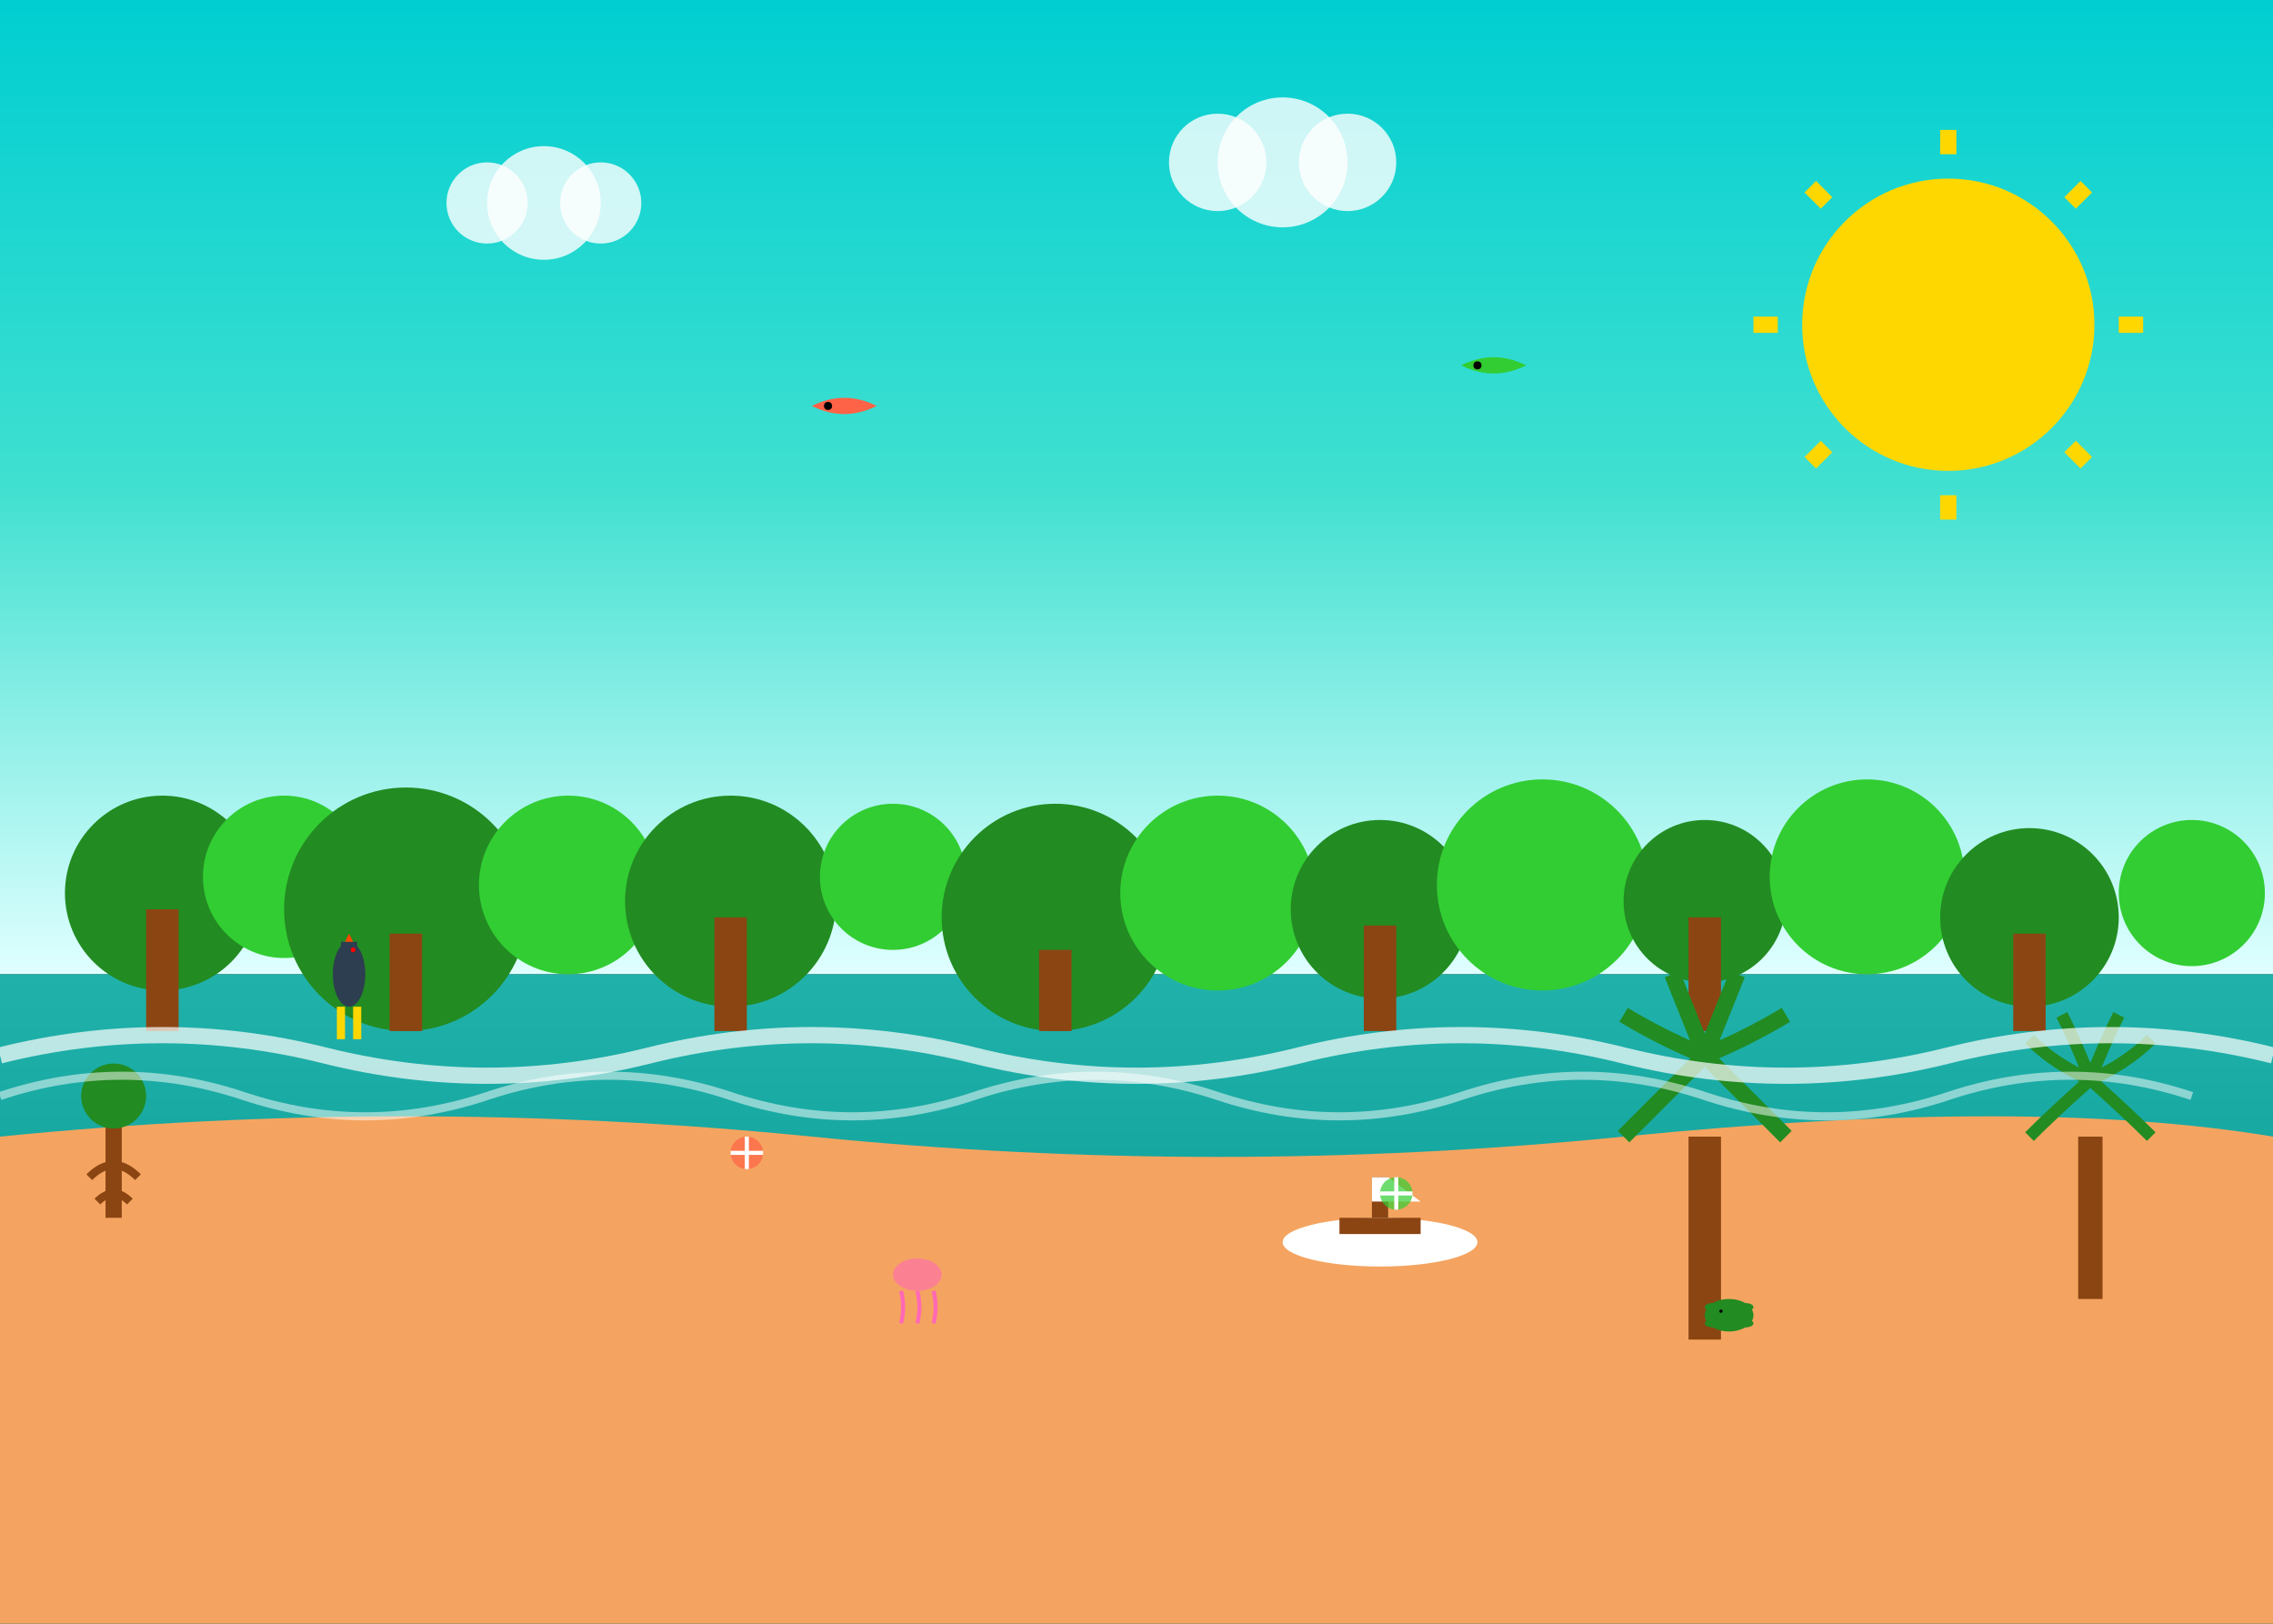<svg width="280" height="200" viewBox="0 0 280 200" fill="none" xmlns="http://www.w3.org/2000/svg">
  <rect x="0" y="0" width="280" height="200" fill="#333333" stroke="none"/>
  <!-- Tropical North Queensland background -->
  <defs>
    <linearGradient id="tropicalSky" x1="0%" y1="0%" x2="0%" y2="100%">
      <stop offset="0%" style="stop-color:#00CED1;stop-opacity:1" />
      <stop offset="50%" style="stop-color:#40E0D0;stop-opacity:1" />
      <stop offset="100%" style="stop-color:#E0FFFF;stop-opacity:1" />
    </linearGradient>
    <linearGradient id="oceanGradient" x1="0%" y1="0%" x2="0%" y2="100%">
      <stop offset="0%" style="stop-color:#20B2AA;stop-opacity:1" />
      <stop offset="100%" style="stop-color:#008B8B;stop-opacity:1" />
    </linearGradient>
    <linearGradient id="reefGradient" x1="0%" y1="0%" x2="100%" y2="0%">
      <stop offset="0%" style="stop-color:#FF7F50;stop-opacity:0.8" />
      <stop offset="50%" style="stop-color:#FFB6C1;stop-opacity:0.8" />
      <stop offset="100%" style="stop-color:#FF69B4;stop-opacity:0.8" />
    </linearGradient>
  </defs>
  
  <!-- Sky -->
  <rect width="280" height="120" fill="url(#tropicalSky)"/>
  
  <!-- Ocean -->
  <rect y="120" width="280" height="80" fill="url(#oceanGradient)"/>
  
  <!-- Coral reef -->
  <ellipse cx="70" cy="180" rx="30" ry="15" fill="url(#reefGradient)"/>
  <ellipse cx="150" cy="185" rx="25" ry="12" fill="url(#reefGradient)"/>
  <ellipse cx="220" cy="175" rx="35" ry="18" fill="url(#reefGradient)"/>
  
  <!-- Coral formations -->
  <g transform="translate(60,170)">
    <circle cx="5" cy="5" r="3" fill="#FF4500"/>
    <circle cx="10" cy="8" r="2" fill="#FF6347"/>
    <circle cx="15" cy="6" r="2.5" fill="#FF7F50"/>
    <path d="M5,2 Q7,0 9,2 Q11,4 9,6 Q7,8 5,6 Q3,4 5,2" fill="#FFB6C1"/>
  </g>
  
  <g transform="translate(140,175)">
    <circle cx="3" cy="4" r="2" fill="#DA70D6"/>
    <circle cx="8" cy="6" r="3" fill="#FF69B4"/>
    <circle cx="12" cy="3" r="2" fill="#FF1493"/>
    <path d="M3,1 Q5,0 7,1 Q9,3 7,5 Q5,6 3,5 Q1,3 3,1" fill="#FFA07A"/>
  </g>
  
  <!-- Tropical fish -->
  <g transform="translate(80,160)">
    <ellipse cx="3" cy="2" rx="3" ry="1.5" fill="#FFD700"/>
    <polygon points="0,2 -2,1 -2,3" fill="#FFD700"/>
    <circle cx="4" cy="1.5" r="0.3" fill="#000"/>
    <path d="M1,1 L5,1 M1,3 L5,3" stroke="#FF8C00" stroke-width="0.3"/>
  </g>
  
  <g transform="translate(120,170)">
    <ellipse cx="2" cy="1.5" rx="2" ry="1" fill="#00BFFF"/>
    <polygon points="0,1.5 -1.5,0.5 -1.5,2.5" fill="#00BFFF"/>
    <circle cx="2.5" cy="1" r="0.2" fill="#000"/>
    <path d="M0.5,0.8 L3.5,0.8 M0.5,2.2 L3.5,2.2" stroke="#0080FF" stroke-width="0.2"/>
  </g>
  
  <g transform="translate(190,165)">
    <ellipse cx="2.5" cy="2" rx="2.5" ry="1.5" fill="#FF6347"/>
    <polygon points="0,2 -2,1 -2,3" fill="#FF6347"/>
    <circle cx="3.5" cy="1.5" r="0.3" fill="#000"/>
    <path d="M0.5,1.2 L4.5,1.2 M0.5,2.8 L4.5,2.8" stroke="#FF4500" stroke-width="0.3"/>
  </g>
  
  <!-- Rainforest canopy -->
  <g transform="translate(0,100)">
    <circle cx="20" cy="10" r="12" fill="#228B22"/>
    <circle cx="35" cy="8" r="10" fill="#32CD32"/>
    <circle cx="50" cy="12" r="15" fill="#228B22"/>
    <circle cx="70" cy="9" r="11" fill="#32CD32"/>
    <circle cx="90" cy="11" r="13" fill="#228B22"/>
    <circle cx="110" cy="8" r="9" fill="#32CD32"/>
    <circle cx="130" cy="13" r="14" fill="#228B22"/>
    <circle cx="150" cy="10" r="12" fill="#32CD32"/>
    <circle cx="170" cy="12" r="11" fill="#228B22"/>
    <circle cx="190" cy="9" r="13" fill="#32CD32"/>
    <circle cx="210" cy="11" r="10" fill="#228B22"/>
    <circle cx="230" cy="8" r="12" fill="#32CD32"/>
    <circle cx="250" cy="13" r="11" fill="#228B22"/>
    <circle cx="270" cy="10" r="9" fill="#32CD32"/>
  </g>
  
  <!-- Tree trunks -->
  <rect x="18" y="112" width="4" height="15" fill="#8B4513"/>
  <rect x="48" y="115" width="4" height="12" fill="#8B4513"/>
  <rect x="88" y="113" width="4" height="14" fill="#8B4513"/>
  <rect x="128" y="117" width="4" height="10" fill="#8B4513"/>
  <rect x="168" y="114" width="4" height="13" fill="#8B4513"/>
  <rect x="208" y="113" width="4" height="14" fill="#8B4513"/>
  <rect x="248" y="115" width="4" height="12" fill="#8B4513"/>
  
  <!-- Cassowary -->
  <g transform="translate(40,115)">
    <ellipse cx="3" cy="5" rx="2" ry="4" fill="#2C3E50"/>
    <rect x="2" y="1" width="2" height="3" fill="#2C3E50"/>
    <polygon points="3,0 2.5,1 3.5,1" fill="#FF4500"/>
    <rect x="1.5" y="9" width="1" height="4" fill="#FFD700"/>
    <rect x="3.5" y="9" width="1" height="4" fill="#FFD700"/>
    <circle cx="3.5" cy="2" r="0.3" fill="#FF0000"/>
  </g>
  
  <!-- Tropical beach -->
  <path d="M0,140 Q50,135 100,140 Q150,145 200,140 Q250,135 280,140 L280,200 L0,200 Z" fill="#F4A460"/>
  
  <!-- Palm trees -->
  <g transform="translate(200,120)">
    <rect x="8" y="20" width="4" height="25" fill="#8B4513"/>
    <path d="M10,10 Q5,15 0,20 M10,10 Q15,15 20,20 M10,10 Q8,5 6,0 M10,10 Q12,5 14,0 M10,10 Q5,8 0,5 M10,10 Q15,8 20,5" stroke="#228B22" stroke-width="2" fill="none"/>
  </g>
  
  <g transform="translate(250,125)">
    <rect x="6" y="15" width="3" height="20" fill="#8B4513"/>
    <path d="M7.5,8 Q3,12 0,15 M7.5,8 Q12,12 15,15 M7.5,8 Q6,4 4,0 M7.5,8 Q9,4 11,0 M7.5,8 Q3,6 0,3 M7.5,8 Q12,6 15,3" stroke="#228B22" stroke-width="1.5" fill="none"/>
  </g>
  
  <!-- Boat on water -->
  <g transform="translate(160,150)">
    <ellipse cx="10" cy="3" rx="12" ry="3" fill="#FFFFFF"/>
    <rect x="5" y="0" width="10" height="2" fill="#8B4513"/>
    <rect x="9" y="-5" width="2" height="5" fill="#8B4513"/>
    <polygon points="9,-5 11,-5 15,-2 9,-2" fill="#FFFFFF"/>
  </g>
  
  <!-- Tropical sun -->
  <circle cx="240" cy="40" r="18" fill="#FFD700"/>
  <g transform="translate(240,40)">
    <line x1="-24" y1="0" x2="-21" y2="0" stroke="#FFD700" stroke-width="2"/>
    <line x1="24" y1="0" x2="21" y2="0" stroke="#FFD700" stroke-width="2"/>
    <line x1="0" y1="-24" x2="0" y2="-21" stroke="#FFD700" stroke-width="2"/>
    <line x1="0" y1="24" x2="0" y2="21" stroke="#FFD700" stroke-width="2"/>
    <line x1="-17" y1="-17" x2="-15" y2="-15" stroke="#FFD700" stroke-width="2"/>
    <line x1="17" y1="-17" x2="15" y2="-15" stroke="#FFD700" stroke-width="2"/>
    <line x1="-17" y1="17" x2="-15" y2="15" stroke="#FFD700" stroke-width="2"/>
    <line x1="17" y1="17" x2="15" y2="15" stroke="#FFD700" stroke-width="2"/>
  </g>
  
  <!-- Tropical clouds -->
  <g transform="translate(60,25)">
    <circle cx="0" cy="0" r="5" fill="white" opacity="0.8"/>
    <circle cx="7" cy="0" r="7" fill="white" opacity="0.8"/>
    <circle cx="14" cy="0" r="5" fill="white" opacity="0.8"/>
  </g>
  
  <g transform="translate(150,20)">
    <circle cx="0" cy="0" r="6" fill="white" opacity="0.8"/>
    <circle cx="8" cy="0" r="8" fill="white" opacity="0.8"/>
    <circle cx="16" cy="0" r="6" fill="white" opacity="0.8"/>
  </g>
  
  <!-- Tropical birds -->
  <g transform="translate(100,50)">
    <path d="M0,0 Q4,-2 8,0 Q4,2 0,0" fill="#FF6347"/>
    <circle cx="2" cy="0" r="0.5" fill="#000"/>
  </g>
  
  <g transform="translate(180,45)">
    <path d="M0,0 Q4,-2 8,0 Q4,2 0,0" fill="#32CD32"/>
    <circle cx="2" cy="0" r="0.5" fill="#000"/>
  </g>
  
  <!-- Snorkeling area markers -->
  <g transform="translate(90,140)">
    <circle cx="2" cy="2" r="2" fill="#FF6347" opacity="0.7"/>
    <path d="M2,0 L2,4 M0,2 L4,2" stroke="white" stroke-width="0.5"/>
  </g>
  
  <g transform="translate(170,145)">
    <circle cx="2" cy="2" r="2" fill="#32CD32" opacity="0.7"/>
    <path d="M2,0 L2,4 M0,2 L4,2" stroke="white" stroke-width="0.5"/>
  </g>
  
  <!-- Jellyfish -->
  <g transform="translate(110,155)">
    <ellipse cx="3" cy="2" rx="3" ry="2" fill="#FF69B4" opacity="0.6"/>
    <path d="M1,4 Q1.5,6 1,8 M3,4 Q3.5,6 3,8 M5,4 Q5.5,6 5,8" stroke="#FF69B4" stroke-width="0.5" fill="none"/>
  </g>
  
  <!-- Sea turtle -->
  <g transform="translate(210,160)">
    <ellipse cx="3" cy="2" rx="3" ry="2" fill="#228B22"/>
    <ellipse cx="1" cy="1" rx="1" ry="0.5" fill="#228B22"/>
    <ellipse cx="5" cy="1" rx="1" ry="0.5" fill="#228B22"/>
    <ellipse cx="1" cy="3" rx="1" ry="0.5" fill="#228B22"/>
    <ellipse cx="5" cy="3" rx="1" ry="0.5" fill="#228B22"/>
    <circle cx="2" cy="1.5" r="0.2" fill="#000"/>
  </g>
  
  <!-- Mangroves -->
  <g transform="translate(10,130)">
    <rect x="3" y="8" width="2" height="12" fill="#8B4513"/>
    <path d="M1,15 Q4,12 7,15 M2,18 Q4,16 6,18" stroke="#8B4513" stroke-width="1" fill="none"/>
    <circle cx="4" cy="5" r="4" fill="#228B22"/>
  </g>
  
  <!-- Waves -->
  <path d="M0,130 Q20,125 40,130 T80,130 T120,130 T160,130 T200,130 T240,130 T280,130" stroke="#FFFFFF" stroke-width="2" fill="none" opacity="0.7"/>
  <path d="M0,135 Q15,130 30,135 T60,135 T90,135 T120,135 T150,135 T180,135 T210,135 T240,135 T270,135" stroke="#FFFFFF" stroke-width="1" fill="none" opacity="0.5"/>
</svg>
